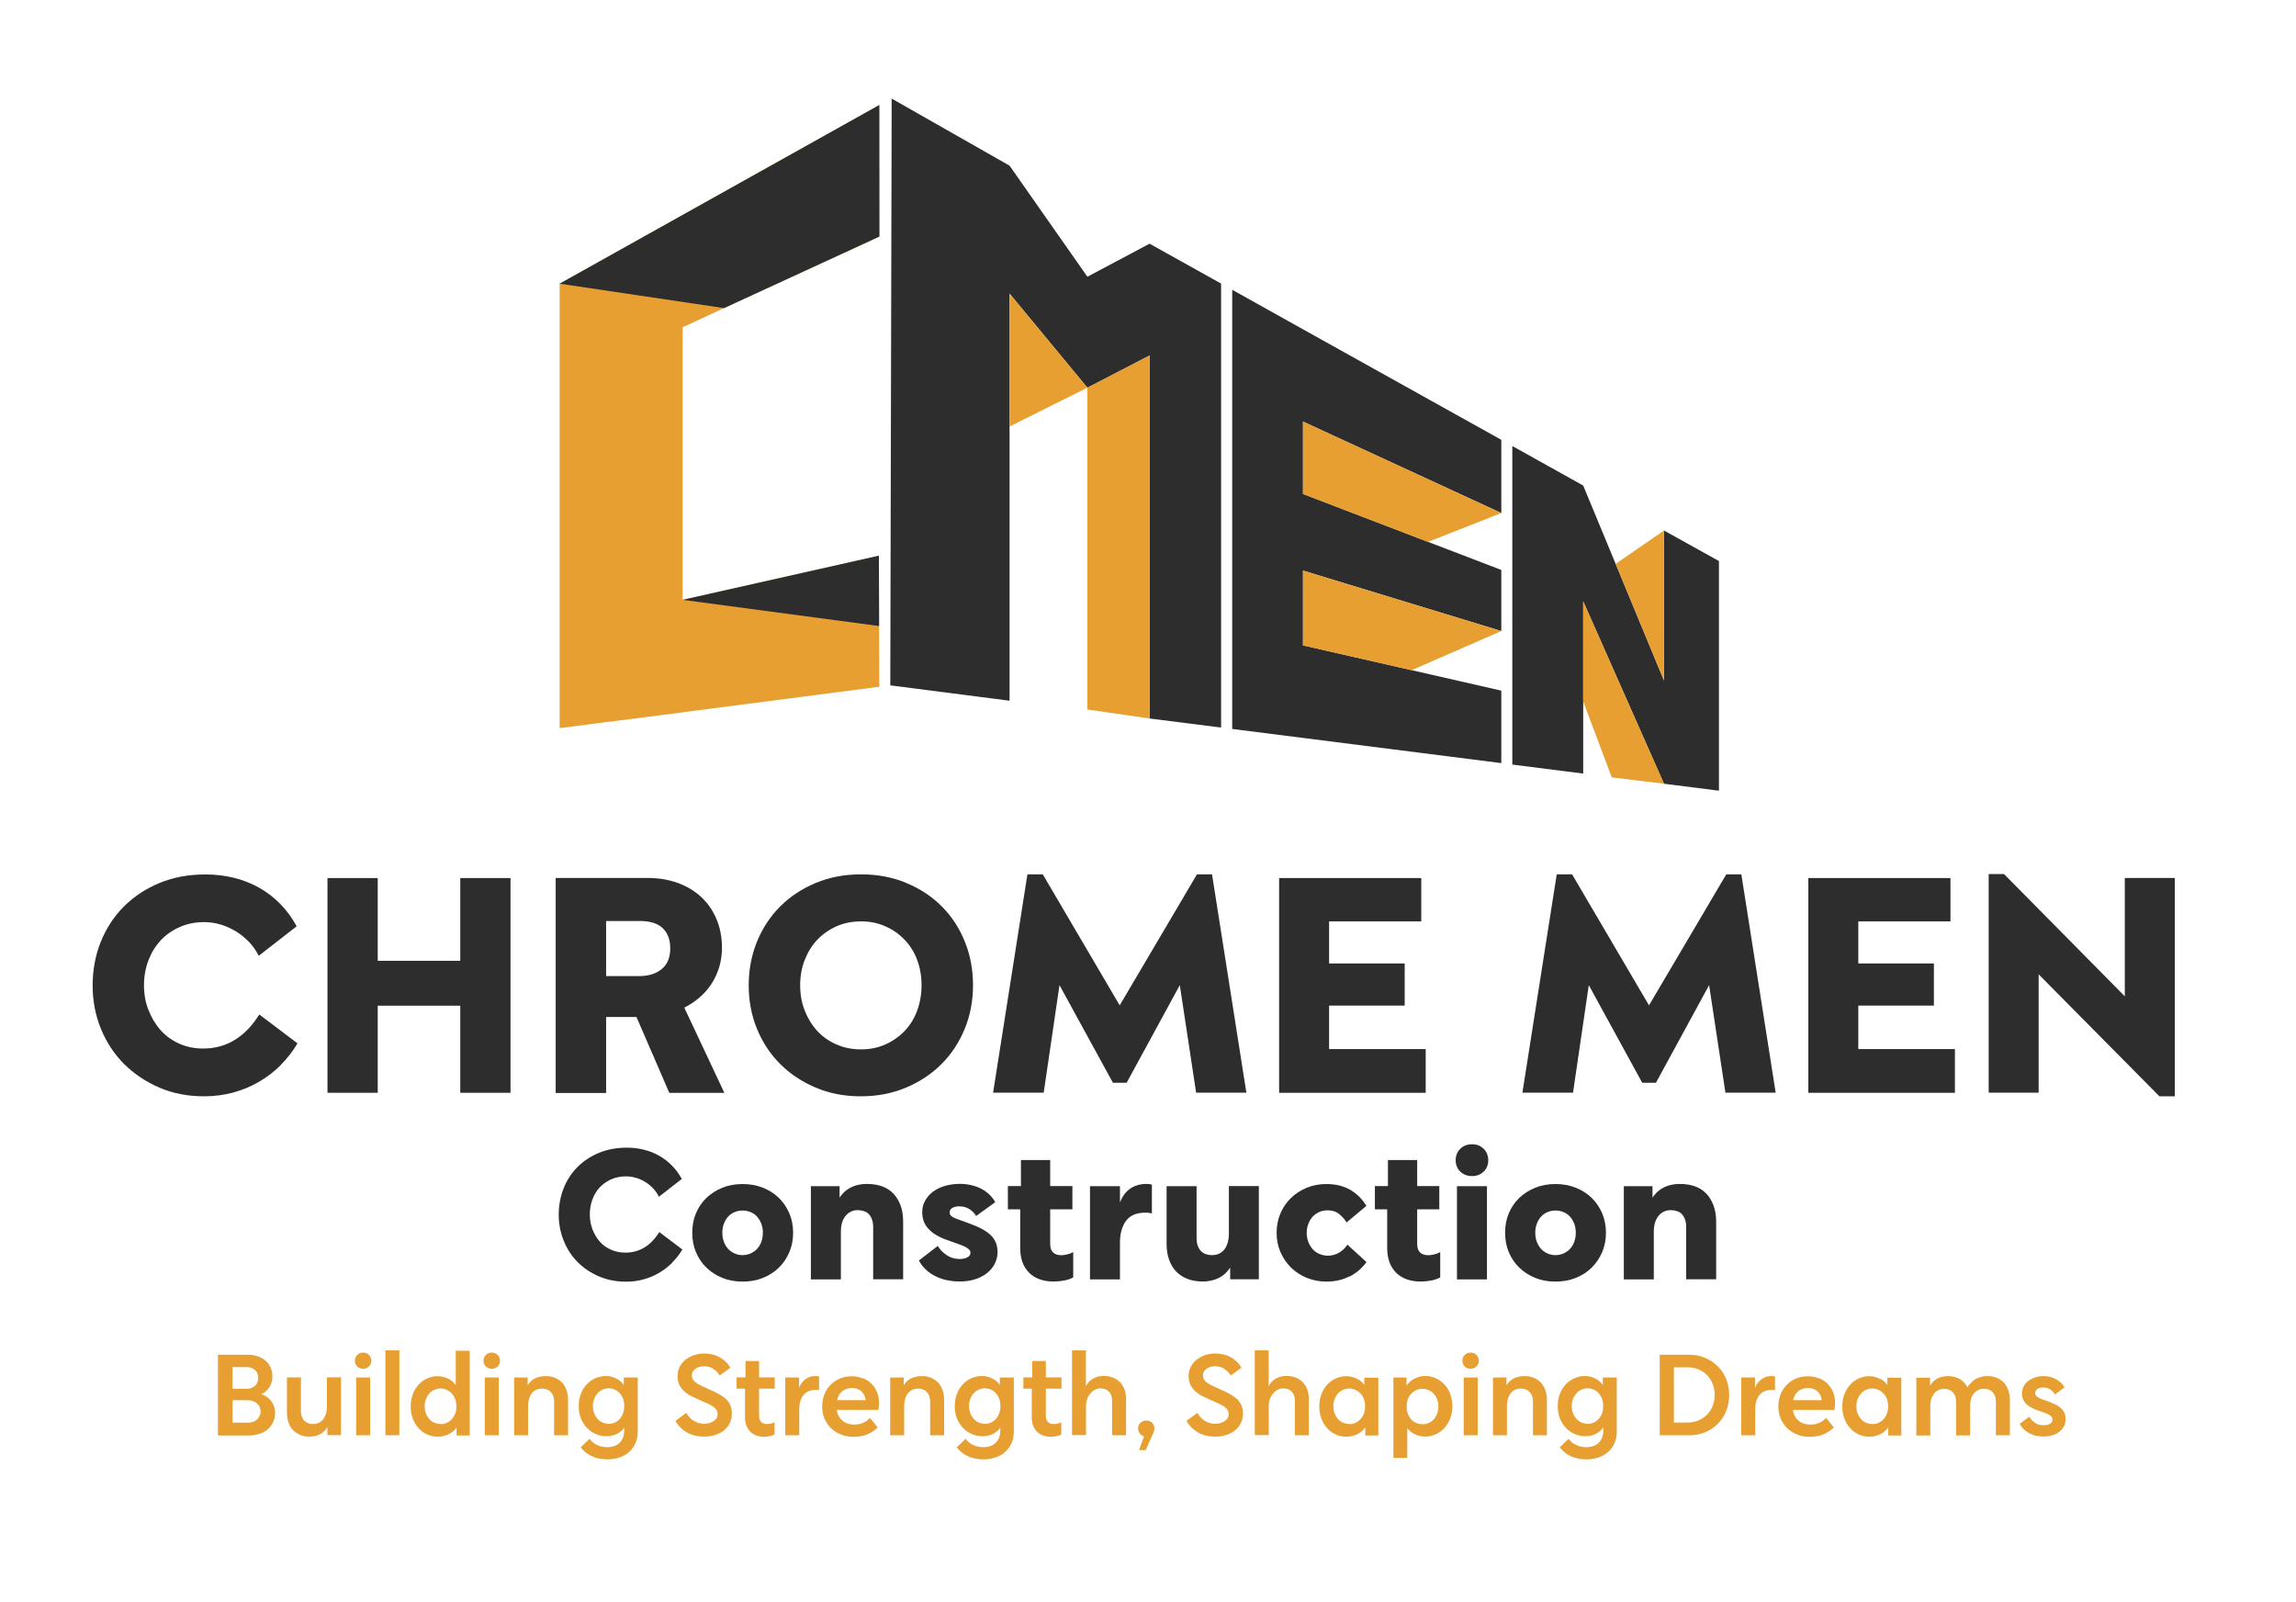 <svg xmlns="http://www.w3.org/2000/svg" id="Capa_3" viewBox="0 0 248.12 173.06"><defs><style>      .cls-1 {        fill: #e79f31;      }      .cls-2 {        fill: #2d2d2d;      }    </style></defs><g><path class="cls-2" d="M30.37,115.05c-.71.71-1.49,1.31-2.36,1.82-.87.51-1.8.9-2.8,1.17-1,.27-2.05.41-3.16.41-1.76,0-3.37-.31-4.83-.94-1.46-.63-2.73-1.48-3.81-2.55-1.07-1.07-1.91-2.35-2.51-3.82-.6-1.47-.89-3.04-.89-4.68s.29-3.24.88-4.7c.59-1.46,1.42-2.73,2.49-3.81,1.07-1.07,2.35-1.92,3.84-2.54,1.49-.62,3.14-.93,4.96-.93,1.08,0,2.11.12,3.09.36.98.24,1.89.6,2.73,1.07.85.48,1.61,1.06,2.29,1.76.68.69,1.27,1.5,1.77,2.41l-4.1,3.19c-.28-.56-.63-1.07-1.06-1.51s-.89-.82-1.42-1.14c-.52-.31-1.07-.56-1.64-.73-.58-.17-1.17-.26-1.77-.26-.98,0-1.87.18-2.67.54-.8.36-1.49.84-2.05,1.45s-1,1.33-1.32,2.16c-.31.83-.47,1.73-.47,2.68s.16,1.85.49,2.68.76,1.56,1.32,2.18c.55.62,1.23,1.1,2.02,1.45.79.35,1.64.52,2.55.52,1.28,0,2.42-.31,3.43-.93,1.01-.62,1.89-1.53,2.65-2.75l4.13,3.12c-.5.85-1.1,1.62-1.81,2.33Z"></path><path class="cls-2" d="M35.39,94.87h5.43v23.2h-5.43v-23.2ZM40.34,103.81h9.89v4.85h-9.89v-4.85ZM49.74,94.87h5.43v23.2h-5.43v-23.2Z"></path><path class="cls-2" d="M60.05,118.06v-23.2h9.96c1.17,0,2.25.18,3.24.54.99.36,1.83.87,2.54,1.53.7.66,1.25,1.45,1.64,2.38.39.92.59,1.96.59,3.11,0,.72-.1,1.4-.29,2.05-.2.65-.47,1.25-.83,1.81-.36.55-.79,1.05-1.29,1.48-.5.43-1.05.8-1.66,1.11l4.33,9.21h-5.95l-3.55-8.2h-3.77v-4.42h4.13c.5,0,.95-.07,1.37-.21.41-.14.76-.34,1.06-.6.29-.26.51-.57.65-.94s.21-.78.21-1.24-.07-.9-.21-1.27-.35-.68-.63-.94c-.28-.26-.63-.45-1.04-.57-.41-.12-.87-.18-1.37-.18h-4.07l.39-.39v18.97h-5.43Z"></path><path class="cls-2" d="M97.94,95.4c1.49.62,2.77,1.46,3.84,2.54,1.07,1.07,1.9,2.34,2.49,3.81.59,1.46.88,3.03.88,4.7s-.3,3.24-.89,4.7c-.6,1.46-1.43,2.73-2.51,3.81-1.07,1.07-2.35,1.93-3.84,2.55-1.49.63-3.12.94-4.9.94s-3.38-.31-4.86-.94c-1.49-.63-2.77-1.48-3.84-2.55-1.07-1.07-1.91-2.34-2.51-3.81-.6-1.46-.89-3.03-.89-4.7s.3-3.24.89-4.7c.6-1.46,1.43-2.73,2.51-3.81,1.07-1.07,2.35-1.92,3.84-2.54,1.49-.62,3.12-.93,4.9-.93s3.41.31,4.9.93ZM90.38,100.09c-.8.36-1.49.85-2.07,1.46s-1.02,1.34-1.35,2.18-.49,1.74-.49,2.72.16,1.89.49,2.73.78,1.58,1.35,2.2,1.26,1.11,2.07,1.46c.8.36,1.69.54,2.67.54s1.83-.18,2.64-.54c.8-.36,1.5-.85,2.08-1.46s1.04-1.35,1.35-2.2.47-1.76.47-2.73-.16-1.88-.47-2.72-.76-1.56-1.35-2.18-1.28-1.11-2.08-1.46c-.8-.36-1.68-.54-2.64-.54s-1.87.18-2.67.54Z"></path><path class="cls-2" d="M120.27,116.99l-5.95-10.87.23-.06-1.76,12h-5.47l3.71-23.59h1.66l8.52,14.51h-.42l8.56-14.51h1.63l3.71,23.59h-5.43l-1.82-12,.23.06-5.92,10.87h-1.46Z"></path><path class="cls-2" d="M153.59,94.87v4.68h-10.35l.39-.39v14.58l-.39-.39h10.83v4.72h-15.84v-23.2h15.36ZM151.8,104.1v4.55h-8.65v-4.55h8.65Z"></path><path class="cls-2" d="M177.47,116.99l-5.95-10.87.23-.06-1.76,12h-5.47l3.71-23.59h1.66l8.52,14.51h-.42l8.56-14.51h1.63l3.71,23.59h-5.43l-1.82-12,.23.06-5.92,10.87h-1.46Z"></path><path class="cls-2" d="M210.78,94.87v4.68h-10.35l.39-.39v14.58l-.39-.39h10.83v4.72h-15.84v-23.2h15.36ZM208.99,104.1v4.55h-8.65v-4.55h8.65Z"></path><path class="cls-2" d="M214.91,94.44h1.66l13.34,13.5-.29.13v-13.21h5.4v23.59h-1.66l-13.34-13.47.29-.13v13.21h-5.4v-23.62Z"></path></g><g><path class="cls-2" d="M72.66,136.42c-.43.42-.9.79-1.42,1.1-.52.31-1.09.54-1.69.71s-1.24.25-1.9.25c-1.06,0-2.03-.19-2.92-.57-.88-.38-1.65-.89-2.3-1.54-.65-.65-1.15-1.42-1.51-2.31-.36-.89-.54-1.83-.54-2.83s.18-1.95.53-2.84c.35-.88.85-1.65,1.5-2.3.65-.65,1.42-1.16,2.32-1.53s1.89-.56,2.99-.56c.65,0,1.28.07,1.86.22.59.14,1.14.36,1.65.65.51.29.97.64,1.38,1.06.41.42.77.9,1.07,1.45l-2.47,1.92c-.17-.34-.38-.64-.64-.91-.26-.27-.54-.5-.85-.69s-.64-.34-.99-.44c-.35-.1-.7-.16-1.07-.16-.59,0-1.13.11-1.61.32-.48.22-.9.51-1.24.87s-.61.8-.79,1.31c-.19.5-.28,1.04-.28,1.62s.1,1.12.29,1.62c.2.5.46.94.79,1.32.33.37.74.66,1.22.87.48.21.99.31,1.54.31.77,0,1.46-.19,2.07-.56s1.14-.93,1.6-1.66l2.49,1.88c-.3.51-.66.98-1.09,1.4Z"></path><path class="cls-2" d="M82.45,128.33c.67.27,1.24.63,1.72,1.1.48.46.85,1.02,1.13,1.66.27.64.41,1.34.41,2.1s-.14,1.46-.41,2.1-.65,1.2-1.13,1.67c-.48.47-1.05.84-1.72,1.11-.67.27-1.4.4-2.2.4s-1.53-.13-2.19-.4c-.66-.27-1.23-.64-1.72-1.11-.48-.47-.86-1.03-1.13-1.67s-.4-1.34-.4-2.1.13-1.46.4-2.1c.27-.64.64-1.19,1.13-1.66.48-.46,1.06-.83,1.72-1.1.66-.27,1.39-.4,2.19-.4s1.53.13,2.2.4ZM79.39,130.96c-.27.11-.5.27-.7.49s-.35.47-.46.76-.17.62-.17.98.06.7.17.99c.11.29.27.55.46.76.2.21.43.37.7.49.27.12.55.18.85.18s.6-.06.87-.18c.27-.12.5-.28.7-.49.2-.21.35-.46.46-.76.11-.29.17-.62.17-.99s-.06-.69-.17-.98c-.11-.29-.27-.54-.46-.76s-.43-.38-.7-.49c-.27-.11-.56-.17-.87-.17s-.59.06-.85.17Z"></path><path class="cls-2" d="M90.61,129.59c.14-.25.31-.47.51-.68s.42-.38.68-.53c.26-.15.54-.26.86-.34.32-.08.66-.12,1.03-.12.62,0,1.16.09,1.64.26s.88.44,1.22.79c.33.35.59.78.78,1.29.18.5.27,1.08.27,1.74v6.22h-3.24v-5.63c0-.31-.04-.59-.12-.81-.08-.23-.19-.42-.33-.58-.14-.16-.32-.27-.53-.34-.21-.07-.44-.11-.69-.11-.31,0-.59.07-.81.2-.23.13-.42.3-.57.51-.15.21-.26.45-.33.71s-.11.53-.11.8v5.26h-3.24v-10.07h3.1v1.47l-.12-.04Z"></path><path class="cls-2" d="M102.33,138.32c-.45-.1-.86-.24-1.24-.43-.38-.19-.72-.42-1.03-.71s-.56-.61-.76-.99l2.04-1.57c.25.41.58.74.99,1.01.41.27.87.4,1.38.4.18,0,.34-.02.48-.05.14-.03.26-.08.35-.13.1-.05.18-.12.24-.2.06-.08.09-.17.09-.28,0-.14-.04-.26-.13-.35-.09-.09-.21-.18-.38-.28-.17-.09-.38-.18-.64-.27-.25-.09-.56-.2-.91-.33-.5-.16-.94-.33-1.33-.53-.39-.2-.71-.42-.98-.67-.27-.25-.47-.53-.62-.85-.14-.32-.22-.69-.22-1.11,0-.46.1-.87.31-1.25.21-.37.49-.7.85-.97.36-.27.79-.48,1.29-.63.5-.14,1.05-.22,1.65-.22.42,0,.82.05,1.21.14.39.09.74.22,1.07.39s.62.38.88.63.47.52.63.82l-2.06,1.49c-.18-.3-.43-.55-.74-.75-.31-.2-.68-.29-1.11-.29-.13,0-.26.01-.38.04-.12.03-.24.07-.33.12-.1.05-.17.12-.23.21-.05.09-.08.19-.08.3s.04.22.11.3c.07.09.19.17.35.25.16.08.37.16.63.25.26.09.56.2.91.33.55.2,1.03.4,1.43.61s.74.44.99.68c.25.24.44.51.57.81.12.29.19.64.19,1.05,0,.43-.1.84-.29,1.23-.2.39-.47.72-.82,1.01-.35.29-.78.51-1.29.68-.5.16-1.06.25-1.68.25-.5,0-.97-.05-1.41-.15Z"></path><path class="cls-2" d="M115.99,138.01c-.22.13-.52.24-.88.32-.37.08-.79.13-1.28.13-.55,0-1.04-.08-1.48-.24-.44-.16-.81-.39-1.13-.7-.31-.31-.55-.68-.72-1.13-.16-.45-.25-.96-.25-1.53v-4.2h-1.33v-2.51h1.41v-2.81h3.16v2.81h2.4v2.51h-2.4v3.73c0,.42.1.73.31.93.21.2.5.3.88.3.2,0,.42-.03.66-.09.24-.06.45-.14.64-.25v2.71Z"></path><path class="cls-2" d="M121.04,130.14h-.1c.12-.34.27-.65.44-.92.18-.28.39-.51.63-.7s.52-.34.82-.44c.31-.1.65-.16,1.03-.16.12,0,.24,0,.35.02.12.01.21.03.27.06v3.12c-.05-.03-.14-.05-.27-.07s-.27-.03-.43-.03c-.96,0-1.65.29-2.09.88s-.66,1.39-.66,2.4v3.93h-3.24v-10.07h3.24v1.98Z"></path><path class="cls-2" d="M132.43,137.58c-.2.18-.42.34-.67.47-.25.13-.52.23-.82.3-.3.07-.62.11-.96.11-.6,0-1.15-.09-1.63-.27-.48-.18-.89-.45-1.23-.79s-.59-.78-.78-1.29-.27-1.09-.27-1.75v-6.2h3.24v5.61c0,.31.04.59.12.81.08.23.19.42.34.58s.33.27.53.34c.2.07.43.11.68.11.31,0,.59-.06.82-.19.24-.12.43-.29.57-.5.14-.21.25-.45.32-.72.07-.27.11-.54.11-.81v-5.24h3.24v10.07h-3.1v-1.26c-.14.22-.31.42-.51.61Z"></path><path class="cls-2" d="M145.84,137.9c-.74.38-1.57.57-2.48.57-.76,0-1.47-.13-2.13-.4-.66-.27-1.23-.64-1.72-1.12-.48-.48-.86-1.04-1.14-1.68-.28-.64-.41-1.33-.41-2.08s.14-1.44.41-2.08c.27-.64.65-1.2,1.14-1.67.48-.47,1.05-.84,1.71-1.11.65-.27,1.36-.4,2.12-.4.98,0,1.83.2,2.55.61.72.41,1.31.99,1.77,1.75l-2.14,1.79c-.2-.33-.46-.63-.79-.9-.33-.28-.75-.41-1.26-.41-.33,0-.63.06-.9.18-.27.12-.51.29-.71.5s-.35.47-.47.78c-.12.3-.18.63-.18.98s.06.68.18.98c.12.3.28.56.47.78s.43.39.72.51c.28.12.59.19.91.19.47,0,.89-.12,1.26-.35s.65-.52.86-.84l2.06,1.88c-.48.67-1.1,1.19-1.83,1.57Z"></path><path class="cls-2" d="M155.65,138.01c-.22.13-.52.24-.88.32-.37.08-.79.13-1.28.13-.55,0-1.04-.08-1.48-.24s-.81-.39-1.13-.7c-.31-.31-.55-.68-.72-1.13-.16-.45-.25-.96-.25-1.53v-4.2h-1.33v-2.51h1.41v-2.81h3.16v2.81h2.39v2.51h-2.39v3.73c0,.42.1.73.31.93s.5.3.88.3c.2,0,.42-.03.66-.09.24-.06.46-.14.64-.25v2.71Z"></path><path class="cls-2" d="M160.33,124.12c.33.33.5.74.5,1.24s-.17.91-.5,1.23c-.33.32-.75.48-1.25.48s-.93-.16-1.27-.48c-.33-.32-.5-.73-.5-1.23s.17-.91.5-1.24c.33-.33.76-.49,1.27-.49s.91.16,1.25.49ZM157.45,128.16h3.24v10.07h-3.24v-10.07Z"></path><path class="cls-2" d="M170.29,128.33c.67.27,1.24.63,1.72,1.1.48.46.85,1.02,1.13,1.66.27.64.41,1.34.41,2.1s-.14,1.46-.41,2.1c-.28.64-.65,1.2-1.13,1.67-.48.47-1.05.84-1.72,1.11-.67.27-1.4.4-2.2.4s-1.53-.13-2.19-.4c-.66-.27-1.23-.64-1.72-1.11-.48-.47-.86-1.03-1.13-1.67-.27-.64-.4-1.34-.4-2.1s.13-1.46.4-2.1c.27-.64.64-1.19,1.13-1.66.48-.46,1.06-.83,1.72-1.1.66-.27,1.39-.4,2.19-.4s1.53.13,2.2.4ZM167.24,130.96c-.27.11-.5.27-.7.49s-.35.47-.46.76-.17.62-.17.98.06.7.17.99c.11.29.27.55.46.76.2.21.43.37.7.49.27.12.55.18.85.18s.6-.06.87-.18c.27-.12.5-.28.7-.49.2-.21.35-.46.46-.76.11-.29.17-.62.17-.99s-.06-.69-.17-.98-.26-.54-.46-.76-.43-.38-.7-.49-.56-.17-.87-.17-.59.06-.85.17Z"></path><path class="cls-2" d="M178.46,129.59c.14-.25.31-.47.51-.68s.42-.38.68-.53c.25-.15.54-.26.86-.34.32-.08.66-.12,1.03-.12.61,0,1.16.09,1.64.26s.88.44,1.22.79c.33.35.59.78.78,1.29.18.5.28,1.08.28,1.74v6.22h-3.24v-5.63c0-.31-.04-.59-.12-.81-.08-.23-.19-.42-.33-.58-.14-.16-.32-.27-.53-.34-.21-.07-.44-.11-.69-.11-.31,0-.59.07-.82.2-.23.13-.42.3-.57.51-.15.21-.26.45-.33.71-.07.26-.11.53-.11.8v5.26h-3.24v-10.07h3.1v1.47l-.12-.04Z"></path></g><g><path class="cls-1" d="M23.58,146.37h3.14c.42,0,.79.06,1.12.17s.62.27.85.47c.24.21.42.45.55.74.13.29.2.61.2.96,0,.24-.03.46-.1.67-.07.21-.16.4-.27.56-.11.16-.24.31-.39.42-.14.12-.29.21-.44.28.18.05.36.13.53.24.18.11.34.25.48.42s.26.37.34.6c.09.23.13.48.13.77,0,.37-.07.7-.21,1-.14.3-.34.55-.59.77-.25.21-.56.38-.92.49-.36.11-.75.17-1.17.17h-3.28v-8.71ZM24.96,153.71h1.88c.19,0,.36-.03.53-.09.16-.06.3-.15.42-.26.11-.11.2-.24.27-.39s.1-.31.1-.49-.04-.33-.1-.47c-.07-.14-.17-.27-.29-.38-.13-.11-.28-.19-.45-.25-.18-.06-.37-.09-.58-.09h-1.79v-1.24h1.73c.2,0,.38-.03.53-.1.15-.07.28-.15.39-.26s.18-.24.23-.39c.05-.15.07-.3.07-.46,0-.31-.11-.58-.33-.8s-.53-.33-.92-.33h-1.67l.15-.15v6.29l-.15-.15Z"></path><path class="cls-1" d="M35.06,154.62c-.12.12-.27.23-.43.32-.16.09-.34.16-.54.21-.2.05-.42.07-.66.07-.36,0-.69-.06-.98-.18-.29-.12-.55-.29-.76-.5s-.38-.49-.5-.81-.18-.69-.18-1.1v-3.81h1.51v3.64c0,.23.03.43.1.61.07.18.16.33.28.44.11.11.25.2.41.26s.33.09.51.09c.27,0,.5-.06.7-.17.2-.11.35-.26.47-.44s.2-.37.26-.59.08-.43.08-.64v-3.21h1.52v6.25h-1.47v-.87c-.09.16-.2.29-.32.42Z"></path><path class="cls-1" d="M39.87,146.39c.17.17.26.38.26.63s-.09.45-.26.62-.38.25-.63.25-.45-.08-.63-.25-.26-.38-.26-.62.09-.46.26-.63.38-.25.63-.25.45.08.63.25ZM38.49,148.83h1.51v6.25h-1.51v-6.25Z"></path><path class="cls-1" d="M41.65,145.9h1.51v9.17h-1.51v-9.17Z"></path><path class="cls-1" d="M49.34,155.08v-1.01l.06.04c-.07.16-.18.3-.33.44-.14.14-.31.26-.49.36-.18.1-.38.18-.6.23-.22.06-.44.09-.66.09-.41,0-.79-.08-1.15-.24-.36-.16-.67-.38-.93-.68-.27-.29-.48-.63-.63-1.03-.16-.4-.23-.84-.23-1.32s.08-.93.23-1.33.37-.74.63-1.03c.27-.29.58-.52.93-.67.35-.16.73-.24,1.13-.24.22,0,.43.03.64.09.2.06.4.13.58.23.18.09.34.21.47.34.13.13.24.27.33.42l-.07.04v-3.87h1.51v9.16h-1.41ZM47.6,153.87c.24,0,.46-.04.66-.13s.39-.22.55-.39.28-.37.38-.61c.09-.24.13-.5.13-.79s-.04-.55-.13-.79c-.09-.24-.22-.44-.38-.61s-.34-.3-.55-.39-.43-.14-.66-.14c-.22,0-.44.05-.65.14-.21.09-.4.22-.55.39s-.27.38-.37.61c-.09.24-.14.5-.14.77s.05.55.14.79c.09.24.22.44.37.61s.33.3.55.39c.21.09.43.13.65.13Z"></path><path class="cls-1" d="M53.77,146.39c.17.17.26.38.26.63s-.09.45-.26.62-.38.25-.63.25-.45-.08-.63-.25-.26-.38-.26-.62.09-.46.26-.63.38-.25.63-.25.45.08.63.25ZM52.39,148.83h1.51v6.25h-1.51v-6.25Z"></path><path class="cls-1" d="M56.94,149.82c.09-.17.2-.33.32-.47.12-.14.27-.26.44-.36.17-.1.36-.18.57-.23.21-.05.45-.08.7-.08.36,0,.69.06.99.18.3.12.55.29.76.5.21.22.37.49.49.81.12.32.18.69.18,1.1v3.81h-1.51v-3.64c0-.24-.04-.44-.1-.62-.07-.18-.16-.32-.28-.44-.11-.12-.25-.2-.41-.26-.16-.06-.33-.09-.51-.09-.27,0-.5.06-.7.17-.2.11-.35.25-.47.43-.12.18-.2.38-.26.6-.05.22-.08.43-.08.64v3.21h-1.51v-6.25h1.46v1.02l-.07-.02Z"></path><path class="cls-1" d="M67.53,154.1c-.07.15-.16.29-.29.42-.13.13-.28.25-.46.35-.18.1-.37.17-.58.23-.21.05-.42.08-.65.08-.42,0-.81-.08-1.17-.24-.36-.16-.68-.38-.96-.67-.27-.29-.49-.63-.65-1.03-.16-.4-.23-.83-.23-1.31s.07-.9.22-1.3c.15-.4.35-.74.62-1.03s.58-.52.94-.68c.36-.16.75-.25,1.18-.25.22,0,.43.03.63.09.2.06.39.13.56.23.18.09.33.21.46.34s.24.27.33.42l-.07.04v-.96h1.51v5.87c0,.44-.08.85-.24,1.21s-.38.68-.67.94-.63.47-1.03.61-.84.22-1.33.22c-.63,0-1.19-.11-1.69-.34-.5-.23-.9-.55-1.21-.96l.96-.92c.21.28.48.5.81.66.33.16.7.24,1.12.24.27,0,.52-.04.75-.12.23-.08.42-.2.58-.36.16-.16.28-.34.36-.56s.13-.46.13-.72v-.54l.06.05ZM66.44,153.7c.2-.09.38-.22.53-.39.15-.17.27-.37.36-.61.09-.24.13-.5.13-.79s-.04-.55-.13-.78c-.09-.23-.21-.43-.36-.6-.15-.17-.33-.3-.53-.39s-.42-.14-.65-.14-.45.05-.66.14-.4.22-.55.39c-.16.17-.28.37-.37.61-.09.24-.14.5-.14.77s.05.55.14.79c.09.24.22.44.37.61.16.17.34.3.55.39.21.09.43.14.66.14s.45-.04.65-.14Z"></path><path class="cls-1" d="M77.03,147.85c-.29-.15-.6-.23-.92-.23-.2,0-.38.02-.54.07-.16.05-.31.12-.42.2s-.21.19-.28.31c-.07.12-.1.26-.1.41,0,.19.05.35.14.48.09.13.22.25.39.36.16.11.36.22.58.32.23.1.47.21.73.33.35.16.68.31.98.47.3.16.56.33.79.52.22.19.4.42.52.69.13.27.19.59.19.98,0,.33-.07.64-.2.94-.13.3-.33.56-.59.79-.26.23-.57.4-.95.53s-.8.2-1.28.2c-.33,0-.65-.04-.95-.11-.31-.07-.59-.18-.86-.33s-.51-.33-.72-.54-.4-.45-.55-.72l1.17-.87c.23.4.51.7.85.89s.7.29,1.09.29c.23,0,.43-.03.61-.09.18-.06.33-.14.45-.23.13-.09.22-.19.29-.31.07-.12.1-.24.1-.38,0-.2-.04-.36-.14-.5-.09-.13-.22-.26-.38-.37-.16-.11-.36-.22-.6-.32-.24-.1-.5-.22-.79-.35-.32-.14-.62-.28-.92-.43s-.55-.32-.77-.52-.4-.43-.53-.69c-.14-.27-.2-.59-.2-.96,0-.34.07-.67.21-.96s.34-.56.6-.77c.26-.22.57-.39.93-.52.36-.13.75-.19,1.17-.19.27,0,.54.03.81.09.27.06.53.15.77.28s.47.29.68.48c.21.19.39.42.53.69l-1.14.83c-.22-.34-.48-.59-.77-.74Z"></path><path class="cls-1" d="M83.7,154.99c-.12.07-.28.12-.47.17s-.41.07-.66.07c-.32,0-.61-.05-.86-.14-.25-.09-.47-.23-.64-.41-.18-.18-.31-.39-.41-.65s-.15-.55-.15-.89v-3.1h-.91v-1.22h.96v-1.77h1.47s0,1.77,0,1.77h1.69v1.22h-1.69v2.9c0,.32.07.55.22.7.15.15.38.22.69.22.08,0,.19-.01.34-.04.14-.02.28-.08.42-.16v1.33Z"></path><path class="cls-1" d="M86.34,150.1h-.05c.07-.21.16-.41.27-.58s.25-.32.41-.45c.16-.13.33-.22.52-.29.19-.07.4-.1.63-.1.07,0,.15,0,.22.01.07,0,.12.02.17.04v1.47s-.08-.02-.14-.02c-.06,0-.12-.01-.18-.01-.62,0-1.08.2-1.38.58s-.44.9-.44,1.53v2.8h-1.51v-6.25h1.49v1.28Z"></path><path class="cls-1" d="M93.27,148.91c.36.15.68.36.93.62.26.26.45.57.59.92.13.35.2.73.2,1.14,0,.14,0,.27-.02.41-.02.13-.03.24-.05.33h-4.48c.02.25.09.48.2.68.11.2.25.36.42.5s.36.24.58.31c.22.07.44.1.68.1.37,0,.7-.07.98-.2.29-.14.53-.31.72-.52l.83,1.03c-.37.35-.76.61-1.19.77-.42.16-.89.24-1.41.24s-.96-.08-1.38-.25c-.42-.17-.78-.4-1.07-.69-.3-.29-.53-.63-.7-1.03-.17-.39-.25-.83-.25-1.3s.08-.89.23-1.29c.16-.4.37-.75.66-1.04.28-.29.62-.53,1.01-.69.39-.17.82-.25,1.29-.25.44,0,.85.08,1.21.23ZM91.48,150.06c-.18.06-.34.15-.47.26-.13.11-.25.25-.34.41-.09.16-.16.34-.2.55h3.08c-.02-.2-.08-.38-.15-.54-.08-.16-.18-.3-.31-.42-.13-.12-.28-.2-.45-.26s-.36-.09-.56-.09-.41.03-.59.09Z"></path><path class="cls-1" d="M97.58,149.82c.09-.17.2-.33.32-.47.12-.14.27-.26.44-.36.17-.1.36-.18.57-.23.21-.05.45-.08.7-.08.36,0,.69.06.99.18.3.12.55.29.76.5.21.22.37.49.49.81.12.32.18.69.18,1.1v3.81h-1.51v-3.64c0-.24-.04-.44-.1-.62-.07-.18-.16-.32-.28-.44-.11-.12-.25-.2-.41-.26-.16-.06-.33-.09-.51-.09-.27,0-.5.06-.7.17-.2.11-.35.25-.47.43-.12.18-.2.38-.26.6-.05.22-.08.43-.08.64v3.21h-1.51v-6.25h1.46v1.02l-.07-.02Z"></path><path class="cls-1" d="M108.17,154.1c-.07.15-.16.29-.29.42-.13.13-.28.25-.46.35-.18.1-.37.17-.58.23-.21.05-.42.08-.65.08-.42,0-.81-.08-1.17-.24-.36-.16-.68-.38-.96-.67-.27-.29-.49-.63-.65-1.03-.16-.4-.23-.83-.23-1.31s.07-.9.22-1.3c.15-.4.35-.74.62-1.03s.58-.52.94-.68c.36-.16.75-.25,1.18-.25.22,0,.43.03.63.09.2.06.39.13.56.23.18.09.33.21.46.34s.24.27.33.42l-.07.04v-.96h1.51v5.87c0,.44-.08.85-.24,1.21s-.38.68-.67.94-.63.47-1.03.61-.84.22-1.33.22c-.63,0-1.19-.11-1.69-.34-.5-.23-.9-.55-1.21-.96l.96-.92c.21.28.48.5.81.66.33.16.7.24,1.12.24.27,0,.52-.04.75-.12.23-.08.42-.2.58-.36.16-.16.28-.34.36-.56s.13-.46.13-.72v-.54l.06.05ZM107.09,153.7c.2-.09.38-.22.53-.39.15-.17.27-.37.36-.61.09-.24.13-.5.13-.79s-.04-.55-.13-.78c-.09-.23-.21-.43-.36-.6-.15-.17-.33-.3-.53-.39s-.42-.14-.65-.14-.45.05-.66.14-.4.22-.55.39c-.16.17-.28.37-.37.61-.09.24-.14.5-.14.77s.05.55.14.79c.09.24.22.44.37.61.16.17.34.3.55.39.21.09.43.14.66.14s.45-.04.65-.14Z"></path><path class="cls-1" d="M114.69,154.99c-.12.07-.28.12-.47.17s-.41.07-.66.07c-.32,0-.61-.05-.86-.14-.25-.09-.47-.23-.64-.41-.18-.18-.31-.39-.41-.65s-.15-.55-.15-.89v-3.1h-.91v-1.22h.96v-1.77h1.47s0,1.77,0,1.77h1.69v1.22h-1.69v2.9c0,.32.07.55.22.7.15.15.38.22.69.22.08,0,.19-.01.34-.04.14-.02.28-.08.42-.16v1.33Z"></path><path class="cls-1" d="M115.84,145.9h1.51v4.02h-.07c.09-.22.21-.41.35-.57.14-.16.3-.28.48-.39.18-.1.36-.18.56-.23.2-.05.4-.07.6-.07.32,0,.62.05.92.15s.55.26.77.46c.22.2.4.46.53.77.13.31.2.68.2,1.11v3.92h-1.51v-3.75c0-.22-.03-.41-.1-.58s-.16-.3-.27-.41-.25-.19-.39-.24c-.15-.05-.31-.08-.48-.08-.2,0-.39.04-.58.13-.19.09-.36.22-.5.39-.15.17-.27.37-.36.6-.09.23-.14.5-.14.79v3.13h-1.51v-9.17Z"></path><path class="cls-1" d="M123.24,153.73c.17-.16.38-.25.63-.25s.46.08.63.24c.17.16.25.37.25.62,0,.07,0,.14-.02.21s-.04.14-.07.21l-.85,1.92h-.72l.59-1.62.07.16c-.19-.02-.36-.12-.52-.28-.16-.16-.24-.36-.24-.6s.08-.45.25-.61Z"></path><path class="cls-1" d="M132.26,147.85c-.29-.15-.6-.23-.92-.23-.2,0-.38.02-.54.07-.16.05-.31.12-.42.2-.12.09-.21.19-.28.31-.07.12-.1.26-.1.41,0,.19.05.35.14.48.09.13.22.25.39.36s.36.22.58.32c.23.1.47.21.73.33.35.16.68.31.98.47.3.16.56.33.79.52.22.19.39.42.52.69.13.27.19.59.19.98,0,.33-.07.64-.2.94-.14.3-.33.56-.59.79-.26.23-.57.4-.95.53-.37.13-.8.2-1.28.2-.33,0-.64-.04-.95-.11-.31-.07-.59-.18-.86-.33-.27-.15-.51-.33-.72-.54s-.4-.45-.55-.72l1.17-.87c.23.4.51.7.85.89s.7.29,1.09.29c.23,0,.43-.03.61-.09s.33-.14.45-.23c.13-.09.22-.19.29-.31s.1-.24.1-.38c0-.2-.05-.36-.14-.5s-.22-.26-.38-.37c-.16-.11-.36-.22-.6-.32s-.5-.22-.79-.35c-.32-.14-.62-.28-.92-.43s-.55-.32-.77-.52-.4-.43-.53-.69c-.13-.27-.2-.59-.2-.96,0-.34.07-.67.21-.96.14-.3.34-.56.6-.77.26-.22.57-.39.93-.52s.75-.19,1.17-.19c.27,0,.54.03.81.09.27.06.53.15.77.28.25.13.47.29.68.48.21.19.39.42.53.69l-1.14.83c-.22-.34-.48-.59-.77-.74Z"></path><path class="cls-1" d="M135.59,145.9h1.51v4.02h-.07c.09-.22.21-.41.35-.57.14-.16.3-.28.48-.39.18-.1.36-.18.56-.23.2-.05.4-.07.6-.07.32,0,.62.05.92.15s.55.26.77.46c.22.2.4.46.53.77.13.31.2.68.2,1.11v3.92h-1.51v-3.75c0-.22-.03-.41-.1-.58-.07-.16-.16-.3-.27-.41-.12-.11-.25-.19-.39-.24-.15-.05-.31-.08-.48-.08-.2,0-.39.04-.58.13-.19.09-.36.22-.5.39-.15.17-.27.37-.36.6-.09.23-.14.5-.14.79v3.13h-1.51v-9.17Z"></path><path class="cls-1" d="M147.59,154.11c-.07.16-.18.3-.33.44-.14.14-.31.26-.49.36-.18.1-.38.18-.6.23-.22.06-.44.09-.66.09-.41,0-.79-.08-1.15-.24-.36-.16-.67-.38-.93-.68-.27-.29-.48-.63-.63-1.03-.16-.4-.23-.84-.23-1.32s.08-.93.23-1.33c.16-.4.37-.74.63-1.03.27-.29.58-.52.93-.67.35-.16.73-.24,1.13-.24.22,0,.43.03.64.09.2.06.4.13.58.22s.34.2.47.33c.14.13.24.26.33.41l-.07.04v-.93h1.51v6.25h-1.41v-1.01l.06.04ZM145.8,153.87c.24,0,.46-.04.66-.13.2-.09.39-.22.55-.39.16-.17.28-.37.38-.61.09-.24.13-.5.13-.79s-.04-.55-.13-.79c-.09-.24-.21-.44-.38-.61-.16-.17-.34-.3-.55-.39-.21-.09-.43-.14-.66-.14-.22,0-.44.05-.65.14s-.4.22-.55.39-.27.38-.37.61c-.09.24-.14.5-.14.77s.05.55.14.79c.09.24.22.44.37.61s.33.3.55.39.43.13.65.13Z"></path><path class="cls-1" d="M150.59,148.83h1.41v1.02l-.06-.04c.08-.16.19-.3.33-.44.14-.13.3-.25.48-.36.18-.1.38-.18.6-.25s.44-.09.67-.09c.41,0,.79.08,1.14.24.35.16.66.38.93.67.27.29.48.63.63,1.03s.23.84.23,1.33-.08.92-.23,1.32c-.16.4-.37.74-.63,1.03-.27.29-.58.52-.93.68-.35.16-.73.24-1.14.24-.21,0-.42-.02-.63-.07-.21-.05-.4-.12-.57-.21-.18-.09-.33-.2-.47-.33s-.24-.26-.33-.4l.06-.04v3.35h-1.5v-8.71ZM152.01,151.96c0,.29.04.55.13.79.09.24.21.44.37.61.16.17.34.3.55.39.21.09.43.13.66.13s.45-.04.66-.13.39-.22.55-.39.28-.37.37-.61c.09-.24.14-.5.14-.79s-.05-.54-.14-.77-.21-.44-.37-.61-.34-.3-.55-.39-.43-.14-.66-.14-.45.05-.66.14c-.21.09-.39.22-.55.39-.16.17-.28.37-.37.61-.09.24-.13.5-.13.79Z"></path><path class="cls-1" d="M159.55,146.39c.17.17.26.38.26.63s-.09.45-.26.62-.38.25-.63.25-.45-.08-.63-.25-.26-.38-.26-.62.09-.46.26-.63.38-.25.63-.25.46.08.63.25ZM158.18,148.83h1.51v6.25h-1.51v-6.25Z"></path><path class="cls-1" d="M162.72,149.82c.09-.17.2-.33.32-.47.12-.14.27-.26.44-.36s.36-.18.57-.23c.21-.05.45-.08.7-.08.36,0,.69.06.99.18.3.12.55.29.76.5.21.22.37.49.49.81.12.32.18.69.18,1.1v3.81h-1.51v-3.64c0-.24-.03-.44-.1-.62-.07-.18-.16-.32-.28-.44-.11-.12-.25-.2-.41-.26-.16-.06-.33-.09-.51-.09-.27,0-.5.06-.7.17-.2.11-.35.25-.47.43-.12.18-.21.38-.26.6-.05.22-.08.43-.08.64v3.21h-1.51v-6.25h1.46v1.02l-.07-.02Z"></path><path class="cls-1" d="M173.31,154.1c-.07.15-.16.29-.29.42-.13.13-.29.25-.46.35-.18.1-.37.17-.58.23-.21.05-.42.08-.64.08-.42,0-.81-.08-1.17-.24-.36-.16-.68-.38-.96-.67-.27-.29-.49-.63-.64-1.03s-.23-.83-.23-1.31.07-.9.22-1.3c.15-.4.35-.74.62-1.03.27-.29.58-.52.94-.68s.75-.25,1.18-.25c.22,0,.43.03.63.09.2.06.39.13.56.23.18.09.33.21.46.34s.24.27.33.42l-.07.04v-.96h1.51v5.87c0,.44-.08.85-.24,1.21-.16.36-.38.68-.67.94-.29.26-.63.47-1.03.61s-.84.22-1.33.22c-.63,0-1.19-.11-1.69-.34-.5-.23-.9-.55-1.21-.96l.96-.92c.21.28.48.5.81.66.33.16.7.24,1.12.24.27,0,.52-.04.75-.12.23-.08.42-.2.58-.36.16-.16.28-.34.36-.56.09-.22.13-.46.13-.72v-.54l.06.05ZM172.23,153.7c.2-.09.38-.22.53-.39s.27-.37.36-.61c.09-.24.13-.5.13-.79s-.04-.55-.13-.78c-.09-.23-.21-.43-.36-.6s-.33-.3-.53-.39c-.21-.09-.42-.14-.65-.14s-.45.05-.66.14-.4.22-.55.39-.28.37-.38.61c-.09.24-.14.5-.14.77s.05.55.14.79c.09.24.22.44.38.61s.34.3.55.39c.21.09.43.14.66.14s.45-.04.65-.14Z"></path><path class="cls-1" d="M179.36,146.37h3.14c.65,0,1.24.11,1.77.34s.99.53,1.38.93c.39.39.69.85.9,1.38.21.53.32,1.1.32,1.7s-.11,1.19-.32,1.71c-.21.53-.51.99-.9,1.39-.39.4-.85.71-1.38.93-.53.22-1.12.33-1.77.33h-3.14v-8.71ZM180.74,153.7h1.63c.41,0,.79-.07,1.15-.22.36-.15.67-.35.93-.61.26-.26.47-.58.62-.94s.23-.77.23-1.21-.07-.83-.22-1.2-.35-.68-.61-.95c-.26-.27-.57-.47-.93-.62-.36-.15-.74-.22-1.15-.22h-1.65l.15-.15v6.26l-.15-.15Z"></path><path class="cls-1" d="M189.66,150.1h-.05c.07-.21.16-.41.27-.58.12-.17.25-.32.41-.45.16-.13.33-.22.52-.29.19-.07.4-.1.63-.1.07,0,.14,0,.21.01.07,0,.12.02.17.04v1.47s-.08-.02-.14-.02-.12-.01-.18-.01c-.62,0-1.08.2-1.38.58s-.44.9-.44,1.53v2.8h-1.51v-6.25h1.49v1.28Z"></path><path class="cls-1" d="M196.59,148.91c.36.15.68.36.93.62.26.26.45.57.59.92.14.35.2.73.2,1.14,0,.14,0,.27-.02.41-.02.13-.03.24-.05.33h-4.48c.02.25.09.48.2.68.11.2.25.36.42.5s.36.24.58.31c.22.07.44.1.68.1.37,0,.7-.07.98-.2.29-.14.53-.31.72-.52l.84,1.03c-.37.35-.76.61-1.19.77-.42.16-.89.24-1.41.24s-.96-.08-1.38-.25c-.42-.17-.78-.4-1.07-.69s-.53-.63-.7-1.03c-.17-.39-.25-.83-.25-1.3s.08-.89.23-1.29.38-.75.66-1.04.62-.53,1.01-.69c.39-.17.82-.25,1.29-.25.44,0,.85.08,1.21.23ZM194.79,150.06c-.18.06-.34.15-.47.26-.13.11-.25.25-.34.41-.09.16-.16.34-.2.55h3.08c-.02-.2-.08-.38-.15-.54-.08-.16-.18-.3-.31-.42-.13-.12-.28-.2-.45-.26s-.36-.09-.57-.09-.41.03-.59.09Z"></path><path class="cls-1" d="M204.11,154.11c-.07.16-.18.3-.33.44-.14.14-.31.26-.49.36-.18.1-.38.18-.6.23-.22.06-.44.09-.66.09-.41,0-.79-.08-1.15-.24-.36-.16-.67-.38-.93-.68-.27-.29-.48-.63-.63-1.03-.16-.4-.23-.84-.23-1.32s.08-.93.23-1.33c.16-.4.37-.74.63-1.03.27-.29.58-.52.93-.67.35-.16.73-.24,1.13-.24.22,0,.43.03.64.09.2.06.4.13.58.22s.34.2.47.33c.14.13.24.26.33.41l-.07.04v-.93h1.51v6.25h-1.41v-1.01l.06.04ZM202.32,153.87c.24,0,.46-.04.66-.13.2-.09.39-.22.55-.39.16-.17.28-.37.38-.61.09-.24.13-.5.13-.79s-.04-.55-.13-.79c-.09-.24-.21-.44-.38-.61-.16-.17-.34-.3-.55-.39-.21-.09-.43-.14-.66-.14-.22,0-.44.05-.65.14s-.4.22-.55.39-.27.38-.37.61c-.09.24-.14.5-.14.77s.05.55.14.79c.09.24.22.44.37.61s.33.3.55.39.43.13.65.13Z"></path><path class="cls-1" d="M208.57,148.83v1.03l-.06-.02c.08-.17.18-.33.31-.47.12-.14.27-.26.43-.36.16-.1.35-.18.56-.24.21-.06.45-.09.7-.09s.49.03.71.09c.22.06.42.14.61.26.18.11.35.26.49.42.14.17.26.36.36.57h-.16c.14-.22.29-.42.44-.58.16-.17.32-.31.5-.42.18-.11.38-.19.6-.25.22-.06.46-.09.72-.09.36,0,.69.06.99.18.3.12.55.29.76.51.21.22.37.49.49.82.12.32.18.69.18,1.1v3.79h-1.51v-3.62c0-.24-.03-.44-.1-.62-.07-.18-.16-.32-.27-.44-.12-.12-.25-.21-.41-.26-.16-.06-.33-.09-.51-.09-.27,0-.5.06-.69.17s-.35.25-.47.43c-.12.18-.21.37-.26.59-.05.22-.08.43-.08.63v3.22h-1.51v-3.62c0-.24-.03-.44-.1-.62-.07-.18-.16-.32-.27-.44-.12-.12-.25-.21-.41-.26-.16-.06-.33-.09-.51-.09-.27,0-.5.06-.69.17s-.35.25-.47.43c-.12.18-.21.37-.26.59-.05.22-.08.43-.08.63v3.22h-1.51v-6.25h1.46Z"></path><path class="cls-1" d="M220.01,155.13c-.26-.07-.5-.16-.72-.28-.22-.12-.42-.26-.59-.43-.18-.17-.32-.36-.44-.58l1.03-.77c.17.28.38.5.64.67s.55.25.88.25c.16,0,.29-.01.41-.04.12-.02.22-.06.31-.12.09-.05.15-.11.2-.18s.07-.15.07-.24c0-.11-.02-.2-.06-.28-.04-.08-.11-.15-.22-.22-.11-.07-.25-.14-.42-.21-.17-.07-.39-.14-.65-.23-.31-.1-.59-.21-.83-.33-.24-.12-.45-.26-.61-.41s-.29-.33-.38-.52c-.08-.2-.12-.43-.12-.69s.06-.49.17-.72c.11-.22.28-.42.48-.58.21-.16.46-.29.75-.39.29-.1.6-.15.94-.15.25,0,.49.03.72.09.23.06.43.14.63.25s.36.23.52.38.28.32.38.5l-1.02.76c-.14-.22-.31-.4-.52-.54-.21-.14-.46-.21-.75-.21-.12,0-.24.01-.35.04-.11.03-.2.07-.28.12-.07.05-.13.12-.18.19-.05.07-.07.16-.07.26,0,.08.02.16.07.23.04.07.12.14.21.2.1.07.23.13.39.2.16.07.36.14.6.22.34.12.64.25.9.37s.46.27.63.42c.17.16.29.33.37.52s.12.42.12.68-.06.51-.17.73c-.12.23-.28.42-.49.59s-.46.3-.75.39c-.29.09-.62.14-.98.14-.29,0-.56-.03-.82-.1Z"></path></g><g><polygon class="cls-2" points="124.23 26.33 117.51 29.9 109.1 17.9 96.36 10.65 96.21 74.05 109.1 75.71 109.1 31.72 117.51 41.89 124.23 38.41 124.23 77.63 131.96 78.61 131.96 30.64 124.23 26.33"></polygon><polygon class="cls-2" points="162.24 55.43 162.24 47.52 140.81 35.58 133.16 31.31 133.16 78.76 140.81 79.73 140.81 79.73 162.24 82.45 162.24 74.62 140.81 69.73 140.81 61.65 162.24 68.18 162.24 61.58 140.81 53.37 140.81 45.55 162.24 55.43"></polygon><polygon class="cls-2" points="179.82 57.32 179.82 73.53 171.09 52.46 163.43 48.19 163.43 82.61 171.09 83.58 171.09 64.97 179.82 84.68 185.76 85.43 185.76 60.62 179.82 57.32"></polygon><polygon class="cls-1" points="94.98 60.04 73.77 64.81 73.77 35.36 78.24 33.29 78.24 33.29 95.03 25.56 95.02 11.35 60.48 30.65 60.48 78.67 66.05 77.95 66.05 77.96 67.04 77.83 73.77 76.97 73.77 76.96 95.02 74.2 94.98 60.04"></polygon><polygon class="cls-2" points="60.48 30.65 78.24 33.29 95.03 25.56 95.02 11.35 60.48 30.65"></polygon><polygon class="cls-2" points="73.77 64.81 95 67.64 94.98 60.04 73.77 64.81"></polygon><polygon class="cls-1" points="117.51 41.89 109.1 46.08 109.1 31.72 117.51 41.89"></polygon><polygon class="cls-1" points="162.24 55.43 154.32 58.55 140.81 53.37 140.81 45.55 162.24 55.43"></polygon><polygon class="cls-1" points="162.24 68.18 152.55 72.41 140.81 69.73 140.81 61.65 162.24 68.18"></polygon><polygon class="cls-1" points="124.23 77.63 117.51 76.66 117.51 41.89 124.23 38.41 124.23 77.63"></polygon><polygon class="cls-1" points="179.82 57.32 174.6 60.92 179.82 73.53 179.82 57.32"></polygon><polygon class="cls-1" points="179.82 84.68 174.18 83.99 171.09 75.78 171.09 64.97 179.82 84.68"></polygon></g></svg>
